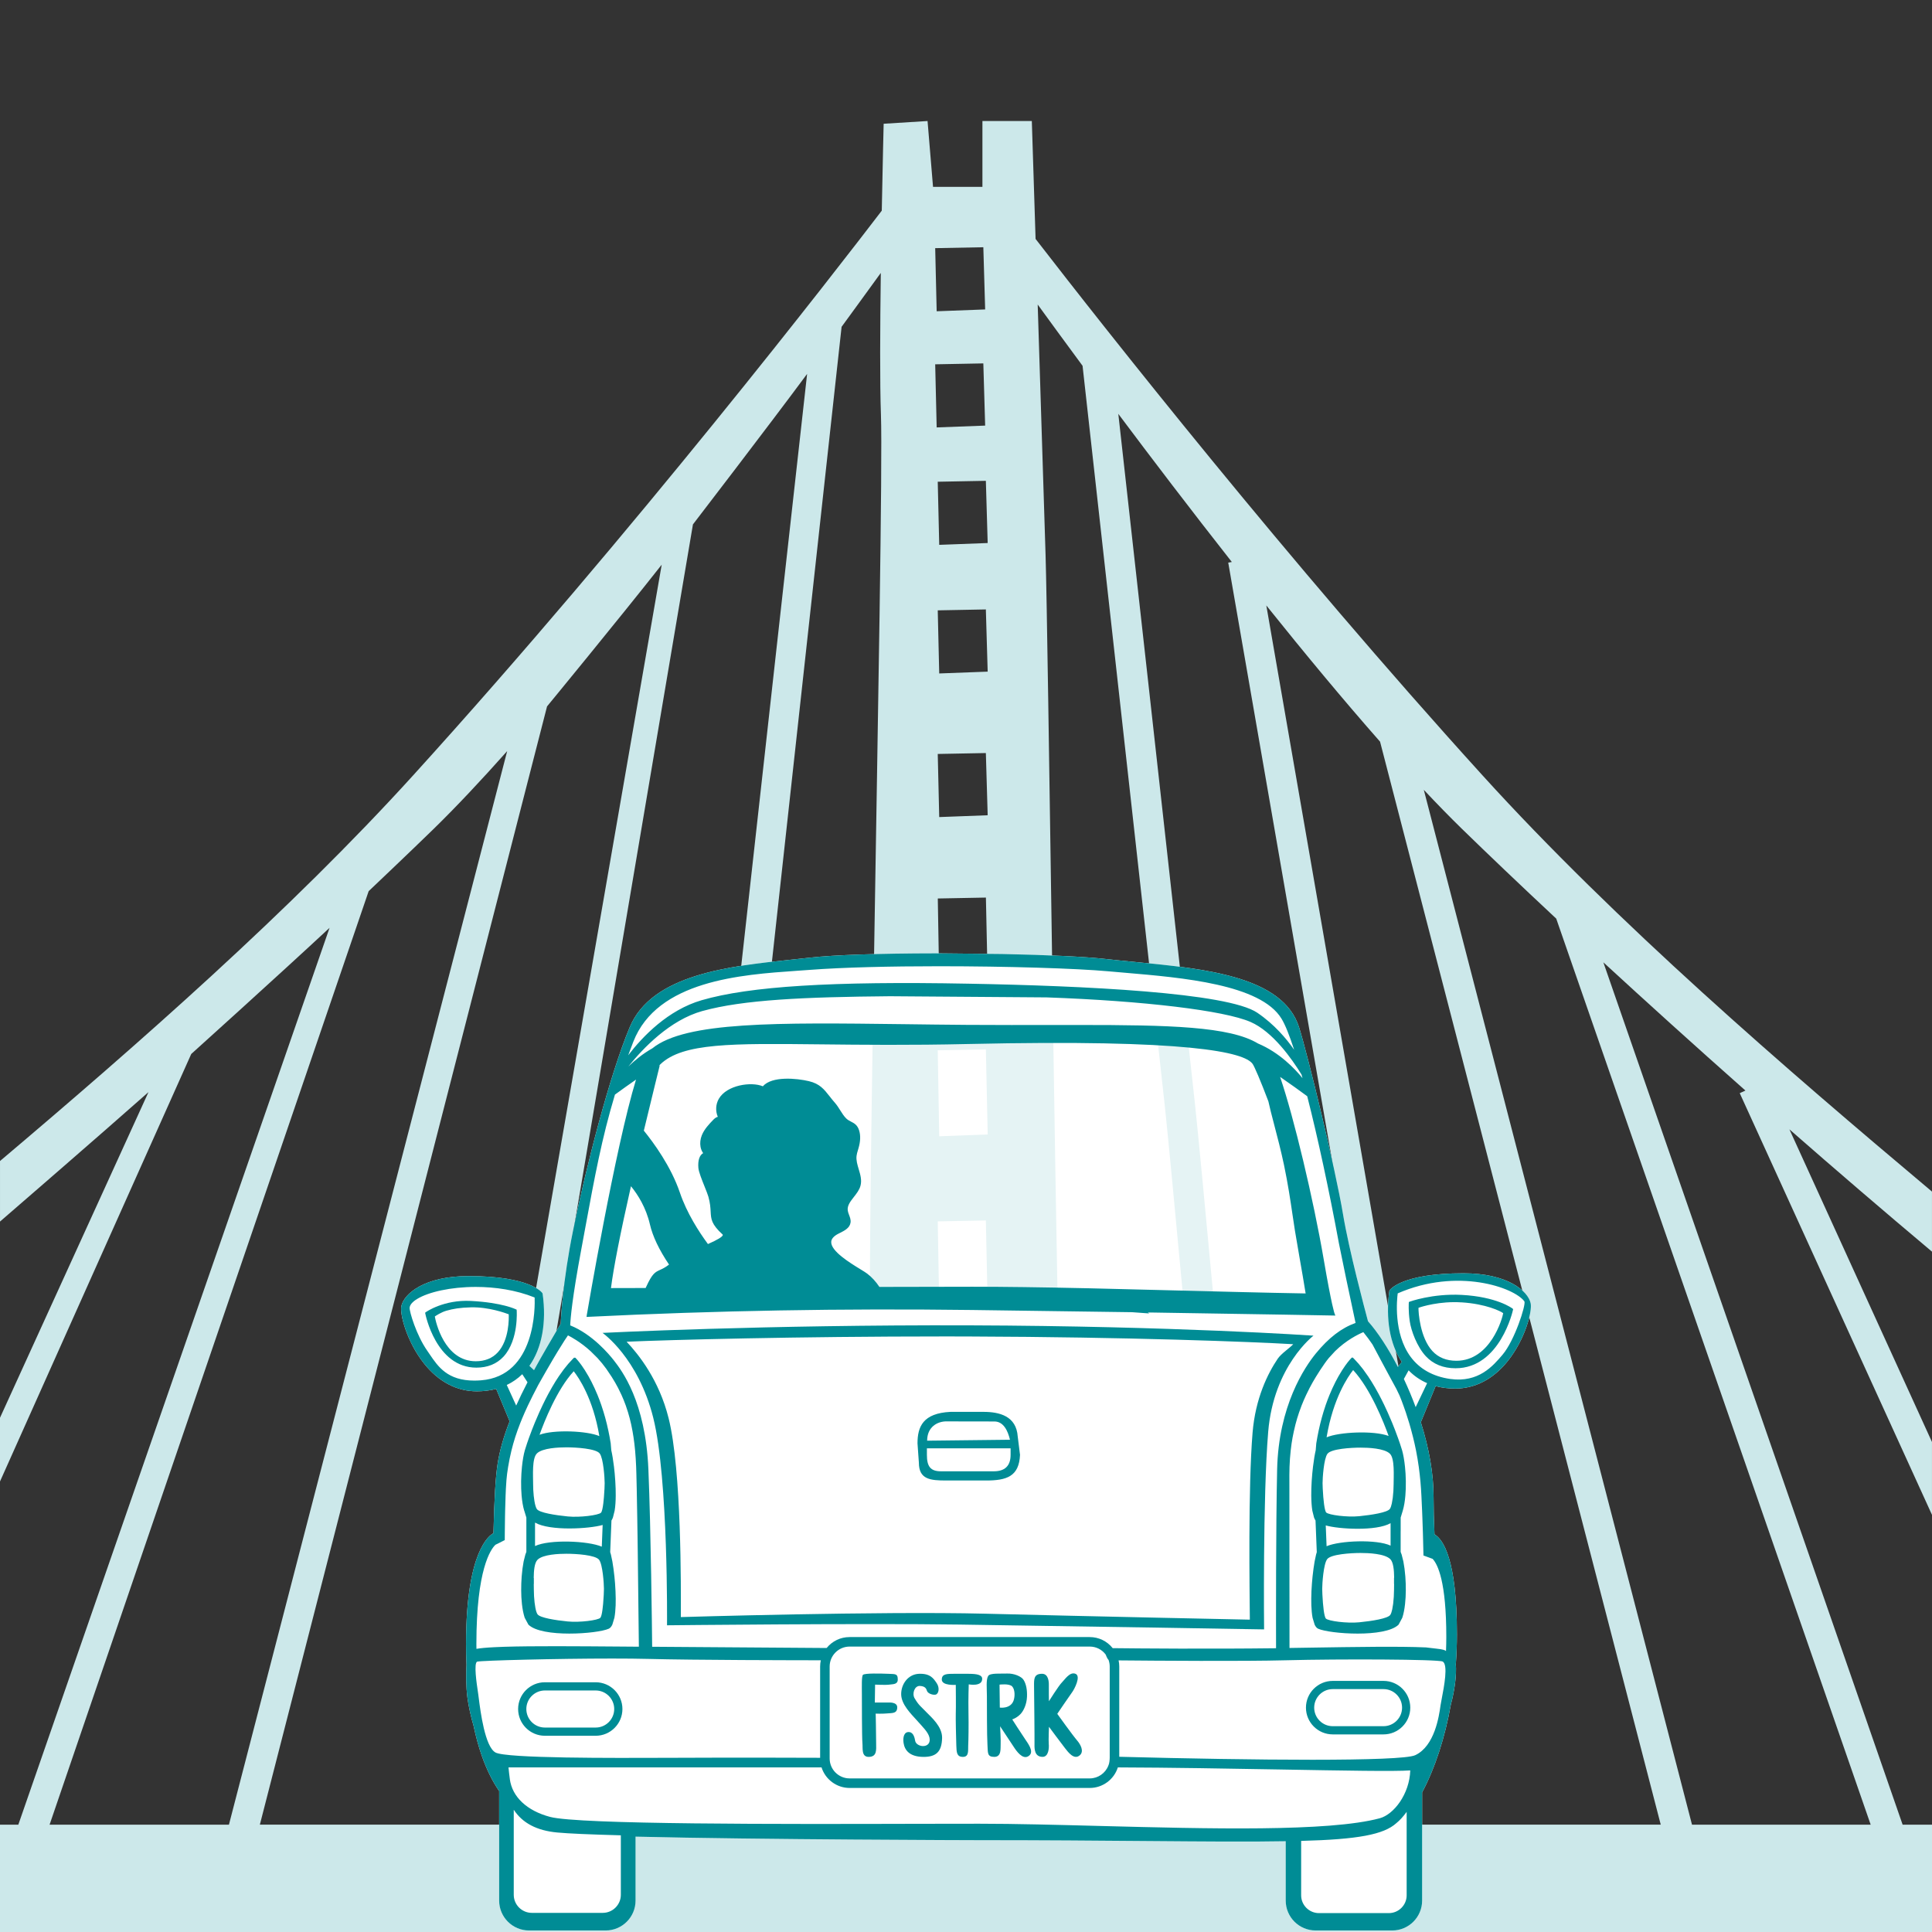 <?xml version="1.0" encoding="UTF-8"?>
<svg id="Layer_1" data-name="Layer 1" xmlns="http://www.w3.org/2000/svg" viewBox="0 0 72 72">
  <rect x="0" y="0" width="72" height="72" fill="#333333" stroke="none"/>
  <defs>
    <style>
      .cls-1 {
        fill: #008c95;
      }

      .cls-2 {
        fill: #fff;
      }

      .cls-3 {
        fill: #e5f3f4;
      }

      .cls-4 {
        fill: #cce8ea;
      }
    </style>
  </defs>
  <path class="cls-2" d="M25.001,44.439c-.492,.391-.534,.101-.873,.838-.013,.028-.024,.052-.035,.074-.504,.002-.968,.003-1.38,.004,.105-.877,.429-2.428,.774-3.956,.262,.302,.619,.817,.783,1.521,.123,.531,.43,1.077,.731,1.519Z"/>
  <g>
    <path class="cls-4" d="M72,44.408c-5.481-4.605-11.784-10.04-16.748-15.509-7.292-8.034-14.051-16.623-16.659-19.995-.08-2.511-.14-4.394-.14-4.394h-1.841v2.454h-1.841l-.204-2.454-1.636,.102s-.035,1.403-.07,3.239c-1.633,2.136-9.208,11.947-17.468,21.048-4.557,5.021-10.25,10.02-15.393,14.369v2.256c.322-.278,3.657-3.163,5.533-4.824L0,52.836v2.374l7.127-15.931s3.307-2.981,5.155-4.702L.683,68H0v4H72v-4h-1.095l-11.153-32.137c1.602,1.474,3.388,3.09,5.295,4.779l-.212,.097,7.164,15.714v-2.714l-5.313-11.652c1.706,1.494,3.492,3.028,5.313,4.558v-2.236ZM36.809,20.237l-1.807,.068-.055-2.352,1.793-.034,.068,2.318Zm-1.807,4.861l-.055-2.352,1.793-.034,.068,2.318-1.807,.068Zm1.807,5.284l-1.807,.068-.055-2.352,1.793-.034,.068,2.318Zm-.163-21.168l.068,2.318-1.807,.068-.055-2.352,1.794-.034Zm0,4.329l.068,2.318-1.807,.068-.055-2.352,1.794-.034ZM1.848,68L13.739,33.211s1.55-1.469,2.42-2.318c.848-.828,1.774-1.814,2.742-2.902l-10.369,40.009H1.848Zm7.836,0L20.387,26.325s2.662-3.235,4.273-5.281l-4.691,27.01c.149,.092,.204,.164,.204,.164,.142,1.02-.012,2.009-.51,2.688l.252,.234c.253-.465,.527-.929,.798-1.391l5.111-30.206s2.819-3.67,4.255-5.609c-.429,3.843-1.702,15.262-2.461,22.112,.382-.061,.767-.111,1.144-.154,.927-8.469,2.58-23.518,2.602-23.713,0,0,1.148-1.572,1.461-2.008-.027,2.037-.038,4.125,.005,5.281,.065,1.74-.115,11.403-.256,20.154,.712-.019,1.492-.028,2.295-.029l.116,.001-.036-2.094,1.793-.034,.046,2.146,.571,.006c.657,.013,1.282,.033,1.849,.056-.104-6.963-.196-13.429-.243-14.99-.051-1.683-.178-5.708-.293-9.319,.444,.611,1.011,1.388,1.672,2.283,.369,3.308,1.691,15.169,2.484,22.319,.381,.038,.766,.079,1.147,.128-.677-6.11-1.767-15.887-2.299-20.656,1.253,1.674,2.708,3.584,4.231,5.521l-.134,.023,4.084,23.515c.058,.291,.107,.552,.143,.768,.222,1.33,.789,3.466,.936,4.012,.351,.39,.766,1.014,1.152,1.771l.04-.051-.171-.985c-.09-.29-.144-.602-.162-.93l-4.603-26.503c1.42,1.772,2.867,3.518,4.239,5.076l5.324,20.543c.128,.132,.21,.268,.237,.392,.017,.078,.006,.223-.031,.403l4.93,19.021H9.684Zm60.03,0h-6.658l-9.995-38.565c.494,.526,.971,1.015,1.425,1.458,.948,.924,2.136,2.058,3.51,3.341l11.718,33.765Z"/>
    <g>
      <path class="cls-2" d="M57.042,48.565c-.099-.448-.848-1.113-2.504-1.113-2.302,0-2.735,.61-2.752,.636l-.008,.021c-.146,1.047,.019,1.984,.463,2.645l-.145,.188c-.363-.7-.757-1.302-1.115-1.703-.123-.458-.708-2.65-.932-3.996-.277-1.665-1.314-5.939-1.638-6.963-.604-1.9-3.525-2.181-6.102-2.429-.385-.037-.749-.072-1.102-.112-.741-.084-2.144-.152-3.849-.186l-2.491-.025c-2.08,.002-3.782,.06-4.669,.16-.218,.025-.446,.049-.681,.073-2.326,.243-5.221,.545-6.047,2.515-.751,1.79-1.622,5.184-2.113,7.58-.386,1.879-.455,3.324-.461,3.474l-.034,.058c-.322,.547-.655,1.113-.961,1.673l-.172-.16c.467-.662,.643-1.615,.493-2.688l-.008-.021c-.017-.026-.45-.636-2.752-.636-1.656,0-2.405,.665-2.504,1.113-.067,.301,.207,1.35,.856,2.159,.536,.668,1.211,1.022,1.955,1.022,.253,0,.496-.03,.722-.089l.501,1.206c-.224,.576-.371,1.095-.448,1.588-.076,.487-.128,1.356-.154,2.584-.14,.069-1.022,.645-1.022,4.125,0,.259,.005,.516,.016,.782-.015,.323-.021,.797,.035,1.22,.042,.312,.128,.709,.231,1.057,.084,.398,.187,.773,.307,1.116,.179,.508,.396,.948,.645,1.306v4.085c0,.614,.499,1.113,1.113,1.113h2.856c.614,0,1.114-.499,1.114-1.113v-2.384c4.66,.113,12.699,.132,12.78,.132,2.414,0,4.451,.017,6.248,.032,2.151,.017,3.856,.032,5.202,.007v2.213c0,.614,.499,1.113,1.114,1.113h2.856c.614,0,1.113-.499,1.113-1.113v-4.034c.474-.88,.854-2.044,1.071-3.275,.144-.527,.219-1.132,.185-1.497,.027-.368,.041-.744,.041-1.118,0-2.794-.512-3.536-.836-3.726-.023-.527-.034-.969-.034-1.39,0-.853-.16-1.79-.475-2.787l.552-1.347c.229,.061,.473,.092,.729,.092,.743,0,1.419-.353,1.955-1.021,.649-.81,.923-1.859,.856-2.16Z"/>
      <g>
        <path class="cls-3" d="M34.99,48.003l-.043-2.486,1.793-.034,.054,2.521c.823,.004,1.699,.015,2.613,.031-.051-2.744-.103-5.963-.153-9.219-.957,.002-2.005,.014-3.169,.04-1.318,.03-2.502,.034-3.566,.029-.053,3.488-.093,6.619-.1,8.761,.117,.113,.237,.225,.327,.362,.781-.003,1.525-.005,2.243-.006Zm1.751-8.895l.068,3.17-1.807,.068-.055-3.204,1.793-.034Z"/>
        <path class="cls-3" d="M44.535,41.162c-.04-.371-.124-1.136-.238-2.175-.344-.033-.72-.062-1.142-.085,.127,1.148,.219,1.985,.261,2.38,.11,1.027,.365,3.729,.657,6.864l1.133,.028c-.297-3.196-.558-5.965-.671-7.012Z"/>
      </g>
      <path class="cls-1" d="M57.042,48.565c-.099-.448-.848-1.113-2.504-1.113-2.302,0-2.735,.61-2.752,.636l-.008,.021c-.146,1.047,.019,1.984,.463,2.645l-.145,.188c-.363-.7-.757-1.302-1.115-1.703-.123-.458-.708-2.65-.932-3.996-.277-1.665-1.314-5.939-1.638-6.963-.604-1.9-3.525-2.181-6.102-2.429-.385-.037-.749-.072-1.102-.112-.741-.084-2.144-.152-3.849-.186l-2.491-.025c-2.08,.002-3.782,.06-4.669,.16-.218,.025-.446,.049-.681,.073-2.326,.243-5.221,.545-6.047,2.515-.751,1.79-1.622,5.184-2.113,7.58-.386,1.879-.455,3.324-.461,3.474l-.034,.058c-.322,.547-.655,1.113-.961,1.673l-.172-.16c.467-.662,.643-1.615,.493-2.688l-.008-.021c-.017-.026-.45-.636-2.752-.636-1.656,0-2.405,.665-2.504,1.113-.067,.301,.207,1.35,.856,2.159,.536,.668,1.211,1.022,1.955,1.022,.253,0,.496-.03,.722-.089l.501,1.206c-.224,.576-.371,1.095-.448,1.588-.076,.487-.128,1.356-.154,2.584-.14,.069-1.022,.645-1.022,4.125,0,.259,.005,.516,.016,.782-.015,.323-.021,.797,.035,1.22,.042,.312,.128,.709,.231,1.057,.084,.398,.187,.773,.307,1.116,.179,.508,.396,.948,.645,1.306v4.085c0,.614,.499,1.113,1.113,1.113h2.856c.614,0,1.114-.499,1.114-1.113v-2.384c4.66,.113,12.699,.132,12.78,.132,2.414,0,4.451,.017,6.248,.032,2.151,.017,3.856,.032,5.202,.007v2.213c0,.614,.499,1.113,1.114,1.113h2.856c.614,0,1.113-.499,1.113-1.113v-4.034c.474-.88,.854-2.044,1.071-3.275,.144-.527,.219-1.132,.185-1.497,.027-.368,.041-.744,.041-1.118,0-2.794-.512-3.536-.836-3.726-.023-.527-.034-.969-.034-1.39,0-.853-.16-1.79-.475-2.787l.552-1.347c.229,.061,.473,.092,.729,.092,.743,0,1.419-.353,1.955-1.021,.649-.81,.923-1.859,.856-2.16Zm-4.724,2.825l.177-.321c.198,.205,.43,.365,.69,.477l-.427,.894c-.13-.352-.278-.706-.44-1.05Zm-3.828,17.215c2.114-.055,3.078-.235,3.549-.663,.123-.099,.252-.239,.383-.419v3.109c0,.366-.298,.664-.664,.664h-2.604c-.366,0-.664-.298-.664-.664v-2.026Zm-29.49-2.304c-.022-.17-.04-.317-.05-.436h11.666c.144,.454,.569,.767,1.046,.767h8.951c.477,0,.902-.313,1.046-.766,1.948,.006,4.133,.044,6.062,.078,2.373,.042,4.264,.076,4.835,.034-.026,.88-.612,1.643-1.139,1.784-1.896,.51-6.41,.39-10.393,.287-1.641-.043-3.191-.084-4.53-.084-.648,0-1.425,.002-2.282,.003-5.034,.013-12.638,.03-13.715-.258-.863-.23-1.409-.744-1.498-1.409Zm27.856-28.559c-1.11-.753-6.469-1.005-10.769-1.083-5.084-.096-8.152,.097-9.938,.616-1.255,.365-2.198,1.348-2.738,2.052,.062-.17,.125-.336,.19-.502,.889-2.286,4.019-2.502,6.091-2.646,.163-.011,.318-.022,.465-.033,1.264-.097,3.043-.137,4.84-.137,2.537,0,5.107,.08,6.303,.188,.203,.019,.415,.037,.633,.055,2.13,.182,5.047,.43,5.825,1.711,.136,.222,.293,.611,.471,1.159-.281-.404-.735-.947-1.372-1.379Zm-20.68-.064c1.516-.421,3.798-.523,6.987-.551l5.842,.043c3.634,.129,6.617,.489,7.598,.915,.832,.362,1.546,1.382,1.901,1.962,.012,.044,.024,.088,.037,.133-.285-.351-.86-.956-1.66-1.292-1.053-.637-3.304-.69-6.673-.69-.327,0-.665,.001-1.012,.001-.948,.001-2.024,.002-3.16-.005-.814-.006-1.598-.016-2.348-.026-4.724-.059-8.141-.102-9.378,.901-.358,.202-.659,.451-.892,.676,.552-.69,1.551-1.732,2.759-2.068Zm-1.597,2.018c.011-.013,.022-.024,.033-.035,.834-.798,2.662-.777,5.979-.741,1.479,.016,3.319,.037,5.496-.013,8.209-.185,10.294,.302,10.597,.746,.064,.092,.291,.614,.585,1.391,.044,.212,.121,.506,.21,.847,.123,.467,.261,.998,.373,1.53,.146,.697,.238,1.315,.318,1.86,.031,.211,.06,.41,.09,.593,.045,.28,.106,.63,.17,.994,.081,.462,.165,.94,.227,1.335-.774-.013-1.605-.032-2.318-.049l-5.786-.144c-1.807-.039-3.178-.057-4.315-.057-1.045,0-2.229,.003-3.465,.007-.137-.204-.285-.365-.451-.492-.055-.043-.15-.101-.27-.174-.38-.233-1.088-.667-1.075-1.01,.004-.115,.095-.219,.269-.308l.05-.025c.174-.087,.371-.185,.401-.387,.016-.102-.02-.194-.054-.284-.021-.058-.042-.111-.05-.167-.024-.184,.098-.339,.227-.504,.101-.129,.206-.262,.248-.42,.056-.208-.006-.415-.066-.615-.051-.172-.1-.334-.081-.497,.008-.071,.029-.14,.051-.212l.019-.065c.078-.264,.085-.485,.025-.676-.064-.202-.183-.263-.297-.322-.06-.031-.123-.063-.179-.117-.087-.084-.155-.191-.226-.305-.059-.094-.12-.191-.193-.275-.078-.088-.143-.17-.205-.25-.206-.262-.368-.469-.774-.564-.449-.106-1.372-.198-1.713,.192-.431-.181-1.342-.05-1.641,.467-.117,.204-.129,.457-.037,.671-.051,.011-.107,.046-.163,.104-.159,.165-.339,.351-.433,.584-.056,.14-.073,.292-.048,.429,.016,.089,.05,.169,.098,.236-.137,.077-.202,.273-.178,.554,.013,.147,.13,.44,.234,.699,.06,.15,.117,.292,.139,.372,.067,.24,.076,.406,.084,.552,.015,.283,.025,.47,.443,.853,.013,.012,.012,.018,.011,.021-.011,.066-.198,.18-.555,.337-.34-.461-.788-1.157-1.045-1.915-.332-.978-.978-1.86-1.344-2.311,.322-1.347,.583-2.38,.586-2.403,0,0,0-.015-.002-.038Zm-1.81,8.307c.095-.749,.345-2.025,.745-3.796,.253,.309,.56,.789,.707,1.423,.103,.446,.343,.949,.712,1.497-.146,.112-.25,.159-.335,.198-.185,.085-.288,.132-.516,.63-.007,.016-.015,.031-.021,.045-.469,.002-.903,.003-1.292,.003Zm-.901,1.014l-.01,.061,.062-.003c4.758-.234,9.443-.317,14.319-.255,2.206,.028,4.208,.056,5.953,.082l.635,.046-.051-.032c.025-.001,.056-.002,.092-.003,4.207,.064,6.796,.112,6.822,.113l.075,.002-.028-.07c-.004-.01-.107-.278-.406-2.024-.385-2.246-1.112-5.291-1.618-6.778-.001-.007-.002-.014-.002-.02,.389,.27,.727,.51,1.005,.717,.388,1.517,.818,3.515,1.182,5.485,.149,.749,.364,1.773,.62,2.964-.531,.191-1.002,.554-1.48,1.137-.416,.509-1.391,1.95-1.443,4.328-.048,2.14-.042,5.815-.04,6.658-2.591,.031-5.101,.008-6.088-.003-.21-.263-.521-.413-.856-.413h-8.951c-.333,0-.643,.148-.853,.407l-6.503-.046c-.006-.625-.047-4.375-.14-6.605-.106-2.548-.997-3.693-1.289-4.07-.175-.224-.802-.974-1.625-1.302,.011-.267,.075-1.023,.407-2.801,.054-.29,.105-.571,.156-.844,.343-1.863,.615-3.335,1.104-4.955,.232-.17,.496-.358,.786-.56-.768,2.498-1.827,8.722-1.837,8.786Zm9.051,13.089c0-.41,.334-.743,.743-.743h8.951c.234,0,.45,.108,.592,.296,.049,.128,.084,.18,.108,.201,.028,.08,.043,.163,.043,.246v3.405c-.001,.066-.011,.209-.05,.286-.109,.286-.388,.479-.693,.479h-8.951c-.41,0-.743-.334-.743-.743v-3.427Zm-8.095-.297c.502,0,.965,.004,1.343,.014,1.699,.045,5.512,.05,6.422,.051-.017,.078-.025,.156-.025,.232v3.402c-.599-.003-3.103-.011-5.731,.001-1.937,.007-5.968,.025-6.369-.199-.391-.217-.558-1.524-.621-2.016-.008-.06-.014-.11-.019-.147l-.017-.118c-.04-.265-.161-1.07-.02-1.105,.163-.041,2.942-.115,5.038-.115Zm18.863,.069c1.402,.013,4.665,.037,6.217-.004,2.068-.054,5.676-.037,5.858,.046,.215,.107,.051,.951-.027,1.356-.022,.114-.041,.212-.051,.28l-.003,.022c-.052,.369-.212,1.493-.94,1.833-.52,.243-6.028,.191-11.029,.059v-3.364c0-.074-.008-.151-.025-.228Zm11.438-.484c-.951-.044-2.608-.018-4.364,.01l-.705,.011-.001-1.842c-.001-.182-.001-.37-.001-.562v-.256c0-.185,0-.373-.001-.562l-.001-2.711c-.001-.193-.001-.366-.001-.512l.006-.305c.007-.207,.022-.412,.044-.609l.032-.255c.022-.152,.051-.306,.084-.456l.06-.255c.04-.153,.085-.307,.137-.456l.093-.255c.053-.134,.11-.267,.171-.396l.128-.259c.07-.134,.148-.273,.232-.41l.16-.253c.058-.087,.115-.172,.174-.256,.047-.067,.098-.134,.15-.197l.234-.255c.415-.407,.852-.623,1.052-.708,.115,.142,.231,.297,.341,.459l.29,.545c.071,.132,.149,.278,.236,.44l.15,.278c.067,.125,.14,.258,.215,.396l.119,.248c.049,.119,.096,.242,.141,.367l.09,.255c.045,.133,.088,.27,.129,.407l.072,.255c.049,.179,.09,.346,.127,.509l.054,.255c.038,.194,.073,.399,.102,.61l.032,.255c.022,.186,.039,.375,.051,.56l.015,.255c.009,.186,.018,.374,.026,.562l.01,.255c.007,.185,.013,.369,.019,.552l.007,.256c.005,.193,.01,.383,.014,.572l.001,.034,.341,.124c.194,.207,.51,.858,.51,2.906,0,.175-.004,.352-.011,.527h-.002c-.036-.032-.118-.063-.366-.088l-.4-.047Zm-33.662-10.182l.196,.301c-.163,.314-.302,.6-.422,.868l-.351-.767c.216-.102,.41-.238,.578-.402Zm-.652,6.18l.002-.286c.002-.189,.004-.373,.007-.55l.005-.255c.004-.2,.01-.389,.017-.562l.011-.255c.013-.247,.028-.43,.045-.558l.038-.255c.034-.207,.074-.407,.123-.608l.067-.255c.046-.164,.099-.33,.163-.508l.096-.255c.05-.127,.106-.26,.17-.406l.117-.256c.055-.119,.115-.241,.179-.366l.206-.399c.05-.089,.097-.173,.143-.253l.158-.277c.093-.162,.177-.306,.252-.433l.167-.279c.223-.368,.343-.544,.39-.61,.11,.055,.46,.241,.843,.589l.257,.255c.118,.128,.228,.263,.327,.401l.205,.305c.088,.139,.165,.273,.235,.407l.126,.259c.059,.13,.113,.263,.161,.397l.084,.255c.044,.144,.084,.297,.119,.456l.05,.255c.026,.144,.048,.293,.068,.457l.027,.255c.017,.19,.03,.396,.039,.61l.008,.256c.004,.158,.008,.34,.013,.54l.02,1.096c.003,.17,.006,.344,.008,.52l.004,.256c.003,.2,.006,.402,.008,.605l.04,3.428-.639-.005c-1.694-.013-3.295-.025-4.377,.008l-.359,.015c-.309,.015-.532,.036-.678,.062-.001-.059-.002-.118-.002-.178,0-2.793,.536-3.535,.709-3.7l.349-.175Zm.336,10.053c.328,.498,.859,.776,1.619,.847,.414,.039,1.212,.074,2.371,.105v2.216c0,.371-.302,.674-.674,.674h-2.643c-.371,0-.674-.302-.674-.674v-3.168Zm32.943-19.245c2.222-.968,4.341-.221,4.721,.3,.06,.132-.365,1.456-.815,1.986-.356,.419-.892,1.051-1.95,.904-.645-.092-1.143-.372-1.48-.83-.645-.879-.504-2.16-.477-2.36Zm-34.167,3.241c-.086,.006-.168,.01-.246,.01-.999,0-1.351-.519-1.665-.982-.031-.045-.06-.089-.09-.132-.406-.579-.668-1.464-.656-1.603,.009-.107,.105-.219,.277-.324,.425-.26,1.256-.45,2.187-.45,.718,0,1.497,.113,2.195,.394,.013,.316,.055,2.929-2.002,3.087Z"/>
      <path class="cls-1" d="M52.199,57.069v-.514l.078-.256c.048-.162,.08-.355,.097-.563l.015-.256c.006-.187,.003-.378-.008-.563l-.021-.256c-.025-.239-.062-.454-.108-.614l-.082-.256c-.032-.095-.096-.277-.186-.511l-.102-.256c-.049-.118-.102-.244-.161-.374-.005-.012-.011-.023-.016-.035l-.119-.256c-.068-.141-.136-.276-.205-.405l-.143-.257c-.084-.145-.168-.28-.253-.406l-.185-.26c-.109-.143-.219-.27-.329-.382l-.054-.055-.039-.001-.054,.058c-.014,.015-.138,.149-.306,.412l-.138,.23c-.073,.129-.15,.278-.227,.447l-.11,.254c-.046,.114-.092,.235-.137,.364l-.083,.256c-.044,.145-.086,.298-.126,.46l-.058,.256c-.031,.147-.059,.3-.085,.46l-.021,.256c-.035,.15-.071,.367-.101,.614l-.027,.256c-.017,.183-.03,.375-.035,.563l-.003,.256c.002,.206,.014,.4,.04,.563l.064,.256c.016,.042,.034,.079,.055,.111l.018,.451,.01,.256,.019,.472c-.009,.025-.018,.056-.027,.092l-.054,.256c-.028,.16-.055,.354-.077,.563l-.023,.256c-.015,.187-.024,.378-.025,.563l.003,.256c.006,.17,.021,.327,.046,.46l.077,.256c.036,.076,.08,.129,.135,.153,.433,.192,2.492,.339,2.993-.153l.138-.256c.049-.146,.082-.321,.103-.511l.021-.256c.009-.168,.01-.341,.004-.511l-.014-.256c-.016-.206-.041-.399-.073-.563l-.064-.256c-.012-.038-.025-.073-.038-.102v-.765Zm-1.771-6.011c.654,.71,1.144,1.96,1.322,2.456-.556-.209-1.843-.15-2.312,.051,.244-1.462,.804-2.272,.99-2.507Zm-.956,3.119c.137-.183,.867-.228,1.232-.228,.278,0,.889,.022,1.095,.228,.183,.183,.137,.822,.137,1.141,0,.153-.011,.338-.032,.504l-.035,.207c-.019,.088-.043,.16-.071,.201-.091,.137-.685,.228-1.141,.274-.456,.046-1.141-.046-1.232-.137-.034-.034-.061-.159-.082-.313l-.028-.265c-.018-.219-.027-.434-.027-.517,0-.183,.046-.913,.183-1.095Zm2.351,2.586v.838c-.512-.243-1.894-.189-2.385,.022l-.031-.775c.481,.139,1.883,.222,2.416-.084Zm.131,2.264c-.002,.086-.003,.165-.003,.231,0,.155-.011,.342-.032,.51l-.035,.21c-.019,.089-.043,.161-.071,.203-.092,.139-.692,.231-1.154,.277-.462,.046-1.154-.046-1.246-.138-.035-.035-.062-.16-.083-.316l-.028-.268c-.018-.221-.027-.439-.027-.523,0-.185,.046-.923,.185-1.107s.877-.231,1.246-.231c.281,0,.899,.022,1.107,.231,.115,.115,.14,.409,.143,.692h-.005v.231h.003Z"/>
      <path class="cls-1" d="M54.244,50.991c1.661,0,2.139-2.16,2.142-2.182l.003-.023-.017-.016c-.025-.023-.601-.445-1.901-.513-1.088-.057-1.933,.251-1.941,.254l-.026,.011-.002,.028c-.001,.012-.021,.303,.035,.687,.051,.356,.271,.952,.599,1.305,.277,.298,.65,.449,1.11,.449Zm.225-2.456c.912,.058,1.46,.33,1.551,.404-.032,.199-.477,1.773-1.746,1.773-.369,0-.668-.121-.889-.358-.466-.501-.528-1.458-.522-1.616,.121-.044,.791-.255,1.607-.202Z"/>
      <path class="cls-1" d="M22.199,62.693h-1.893c-.55,0-.997,.447-.997,.997s.447,.997,.997,.997h1.893c.55,0,.997-.447,.997-.997s-.448-.997-.997-.997Zm0,1.688h-1.893c-.381,0-.691-.31-.691-.691s.31-.691,.691-.691h1.893c.381,0,.691,.31,.691,.691s-.31,.691-.691,.691Z"/>
      <path class="cls-1" d="M39.4,63.872s.472-.698,.554-.806c.082-.108,.341-.6,.128-.688-.214-.088-.399,.216-.51,.324-.111,.108-.482,.698-.482,.698,0,0-.006-.491-.003-.6,.003-.108-.008-.423-.253-.423-.305,0-.3,.197-.298,.452,.003,.256,.022,1.986,.017,2.172-.005,.187,.006,.472,.301,.472,.226,0,.245-.334,.23-.482-.013-.128,.008-.639,.008-.639,0,0,.473,.639,.597,.796,.123,.157,.341,.452,.553,.265,.175-.154,.009-.422-.093-.541-.176-.204-.748-1.003-.748-1.003Z"/>
      <path class="cls-1" d="M36.1,62.377h-.511c-.305,0-.491-0-.491,.216,0,.236,.521,.197,.521,.197,0,0,.01,.875,0,1.081-.006,.128,.01,.934,.02,1.18s.01,.423,.246,.423,.187-.246,.197-.423,.02-.755,.01-1.248c-.01-.482,.01-1.032,.01-1.032,0,0,.501,.098,.501-.206,0-.142-.177-.187-.501-.187Z"/>
      <path class="cls-1" d="M37.722,64.078s.167-.049,.315-.206c.108-.116,.225-.354,.236-.639,.01-.256-.029-.472-.128-.629-.082-.132-.364-.246-.609-.236-.246,.01-.634-.026-.708,.088-.088,.138-.049,.472-.049,.757s0,1.494,.02,1.799c.02,.305-.02,.462,.256,.462s.226-.324,.236-.462c.01-.138-.02-.678-.02-.678,0,0,.391,.587,.501,.757,.108,.167,.329,.483,.541,.364,.226-.128,.069-.383-.088-.609-.131-.188-.501-.767-.501-.767Zm-.462-.442l-.01-.855s.364-.049,.472,.069c.108,.118,.105,.382,.049,.531-.118,.315-.511,.256-.511,.256Z"/>
      <path class="cls-1" d="M19.255,48.832l-.002-.026-.024-.01c-.007-.003-.503-.252-1.682-.314-1-.053-1.665,.405-1.687,.425l-.016,.015,.003,.021c.003,.02,.395,2.025,1.906,2.025,.418,0,.757-.138,1.009-.408,.298-.321,.416-.774,.463-1.098,.05-.349,.031-.619,.03-.63Zm-.704,1.567c-.204,.22-.48,.331-.821,.331-1.172,0-1.496-1.484-1.525-1.668,.037-.03,.246-.163,.43-.215,.251-.072,.502-.115,.913-.126,.665-.018,1.299,.217,1.411,.259,.006,.146,.021,.956-.409,1.42Z"/>
      <path class="cls-1" d="M35.268,55.174h1.483c.767,0,1.228-.153,1.262-.956l-.085-.681c-.051-.767-.682-.921-1.279-.921h-1.228c-1.023,.051-1.228,.549-1.228,1.177l.051,.716c0,.627,.427,.665,1.023,.665Zm.004-2.203l1.786,.003c.341,0,.501,.347,.581,.681l-3.087,.035c0-.511,.379-.72,.72-.72Zm-.729,1.003h3.119v.243c0,.423-.225,.614-.627,.614h-1.967c-.402,0-.525-.191-.525-.614v-.243Z"/>
      <path class="cls-1" d="M19.538,56.299l.078,.256v1.279c-.013,.03-.026,.064-.038,.102l-.064,.256c-.032,.164-.057,.357-.073,.563l-.014,.256c-.006,.17-.005,.344,.003,.511l.021,.256c.021,.19,.055,.366,.103,.511l.138,.256c.5,.493,2.56,.346,2.993,.153,.055-.024,.099-.078,.135-.153l.077-.256c.025-.133,.04-.291,.046-.46l.003-.256c-.002-.184-.011-.376-.025-.563l-.023-.256c-.022-.209-.049-.403-.077-.563l-.054-.256c-.009-.036-.018-.067-.027-.092l.019-.472,.01-.256,.018-.451c.021-.031,.039-.068,.055-.111l.064-.256c.027-.163,.039-.356,.04-.563l-.003-.256c-.006-.188-.018-.38-.035-.563l-.027-.256c-.03-.247-.066-.464-.101-.614l-.021-.256c-.025-.16-.054-.313-.085-.46l-.058-.256c-.039-.162-.081-.315-.126-.46l-.083-.256c-.045-.129-.09-.25-.137-.364l-.11-.254c-.077-.169-.154-.318-.227-.447l-.138-.23c-.168-.263-.292-.398-.306-.412l-.05-.053-.047,.001-.05,.05c-.111,.112-.221,.239-.33,.382l-.186,.26c-.085,.126-.169,.261-.253,.406l-.143,.257c-.069,.128-.137,.263-.204,.403l-.119,.256c-.005,.012-.011,.023-.016,.035-.058,.13-.112,.256-.161,.374l-.102,.256c-.091,.234-.154,.417-.186,.511l-.082,.256c-.046,.16-.083,.374-.108,.614l-.021,.256c-.011,.184-.015,.376-.008,.563l.015,.256c.018,.207,.049,.401,.097,.563Zm1.843-5.197c.179,.227,.72,1.008,.955,2.417-.452-.195-1.692-.251-2.229-.049,.171-.477,.644-1.683,1.274-2.367Zm-1.375,3.066c.208-.208,.824-.23,1.103-.23,.368,0,1.103,.046,1.241,.23,.138,.184,.184,.92,.184,1.103,0,.084-.008,.301-.027,.522l-.023,.229c-.021,.173-.05,.316-.088,.353-.092,.092-.782,.184-1.241,.138-.46-.046-1.058-.138-1.149-.276-.037-.056-.067-.164-.089-.294l-.027-.201c-.015-.144-.022-.295-.022-.424,0-.322-.046-.966,.138-1.149Zm2.453,2.663l-.032,.809c-.512-.22-1.954-.277-2.488-.023v-.874c.556,.32,2.019,.233,2.521,.088Zm-2.429,1.298c.204-.204,.807-.225,1.081-.225,.36,0,1.081,.045,1.216,.225s.18,.901,.18,1.081c0,.088-.009,.326-.03,.557l-.025,.225c-.02,.148-.047,.266-.08,.3-.09,.09-.765,.18-1.216,.135-.45-.045-1.036-.135-1.126-.27-.032-.048-.058-.135-.078-.241l-.03-.199c-.018-.154-.027-.321-.027-.461,0-.064-.002-.141-.003-.225h.003v-.225h-.005c.003-.277,.028-.563,.14-.675Z"/>
      <path class="cls-1" d="M51.56,62.642h-1.893c-.55,0-.998,.447-.998,.997s.448,.997,.998,.997h1.893c.55,0,.997-.447,.997-.997s-.448-.997-.997-.997Zm0,1.688h-1.893c-.381,0-.691-.31-.691-.691s.31-.691,.691-.691h1.893c.381,0,.691,.31,.691,.691s-.31,.691-.691,.691Z"/>
      <path class="cls-1" d="M34.085,63.292c-.105-.182,0-.472,.197-.462,.197,.01,.236,.098,.265,.187,.029,.088,.197,.157,.315,.138,.118-.02,.167-.246,.049-.423-.116-.173-.236-.373-.668-.354-.394,.018-.659,.373-.659,.757s.373,.741,.58,.973c.236,.265,.423,.442,.472,.639,.049,.197-.059,.324-.236,.324-.134,0-.275-.079-.295-.197-.018-.105-.059-.305-.216-.324-.195-.024-.248,.189-.216,.403,.039,.265,.216,.511,.718,.521,.501,.01,.708-.197,.718-.708,.008-.424-.411-.777-.58-.953-.206-.216-.295-.265-.442-.521Z"/>
      <path class="cls-1" d="M24.347,52.846c.563,2.251,.511,7.724,.511,7.724,0,0,7.261-.079,10.907-.027s11.344,.18,11.344,.18c0,0-.051-4.91,.153-7.366s1.688-3.581,1.688-3.581c0,0-5.166-.358-12.813-.384s-13.683,.281-13.683,.281c0,0,1.33,.921,1.893,3.171Zm10.896-3.041c.292,0,.585,.001,.882,.002,5.934,.02,10.567,.199,12.069,.288-.116,.132-.445,.345-.578,.542-.368,.546-.829,1.466-.936,2.751-.171,2.053-.109,5.953-.102,6.972,0,0-5.933-.122-9.857-.222-3.924-.099-11.348,.126-11.348,.126,.003-1.089,.031-5.468-.456-7.413-.356-1.425-1.115-2.372-1.565-2.849,1.596-.07,6.306-.197,11.89-.197Z"/>
      <path class="cls-1" d="M33.142,62.781c.128-.02,.315,0,.315-.187,0-.216-.069-.206-.344-.216s-.885-.029-.954,.039c-.054,.054-.039,.452-.039,.727,0,.216,0,1.612,.02,1.809s-.049,.531,.246,.521c.295-.01,.269-.253,.265-.511-.004-.308-.011-1.113-.02-1.101,0,0,.265,.01,.462-.01,.158-.016,.344,.01,.344-.226,0-.206-.324-.177-.324-.177h-.511l.01-.668s.403,.02,.531,0Z"/>
    </g>
  </g>
</svg>